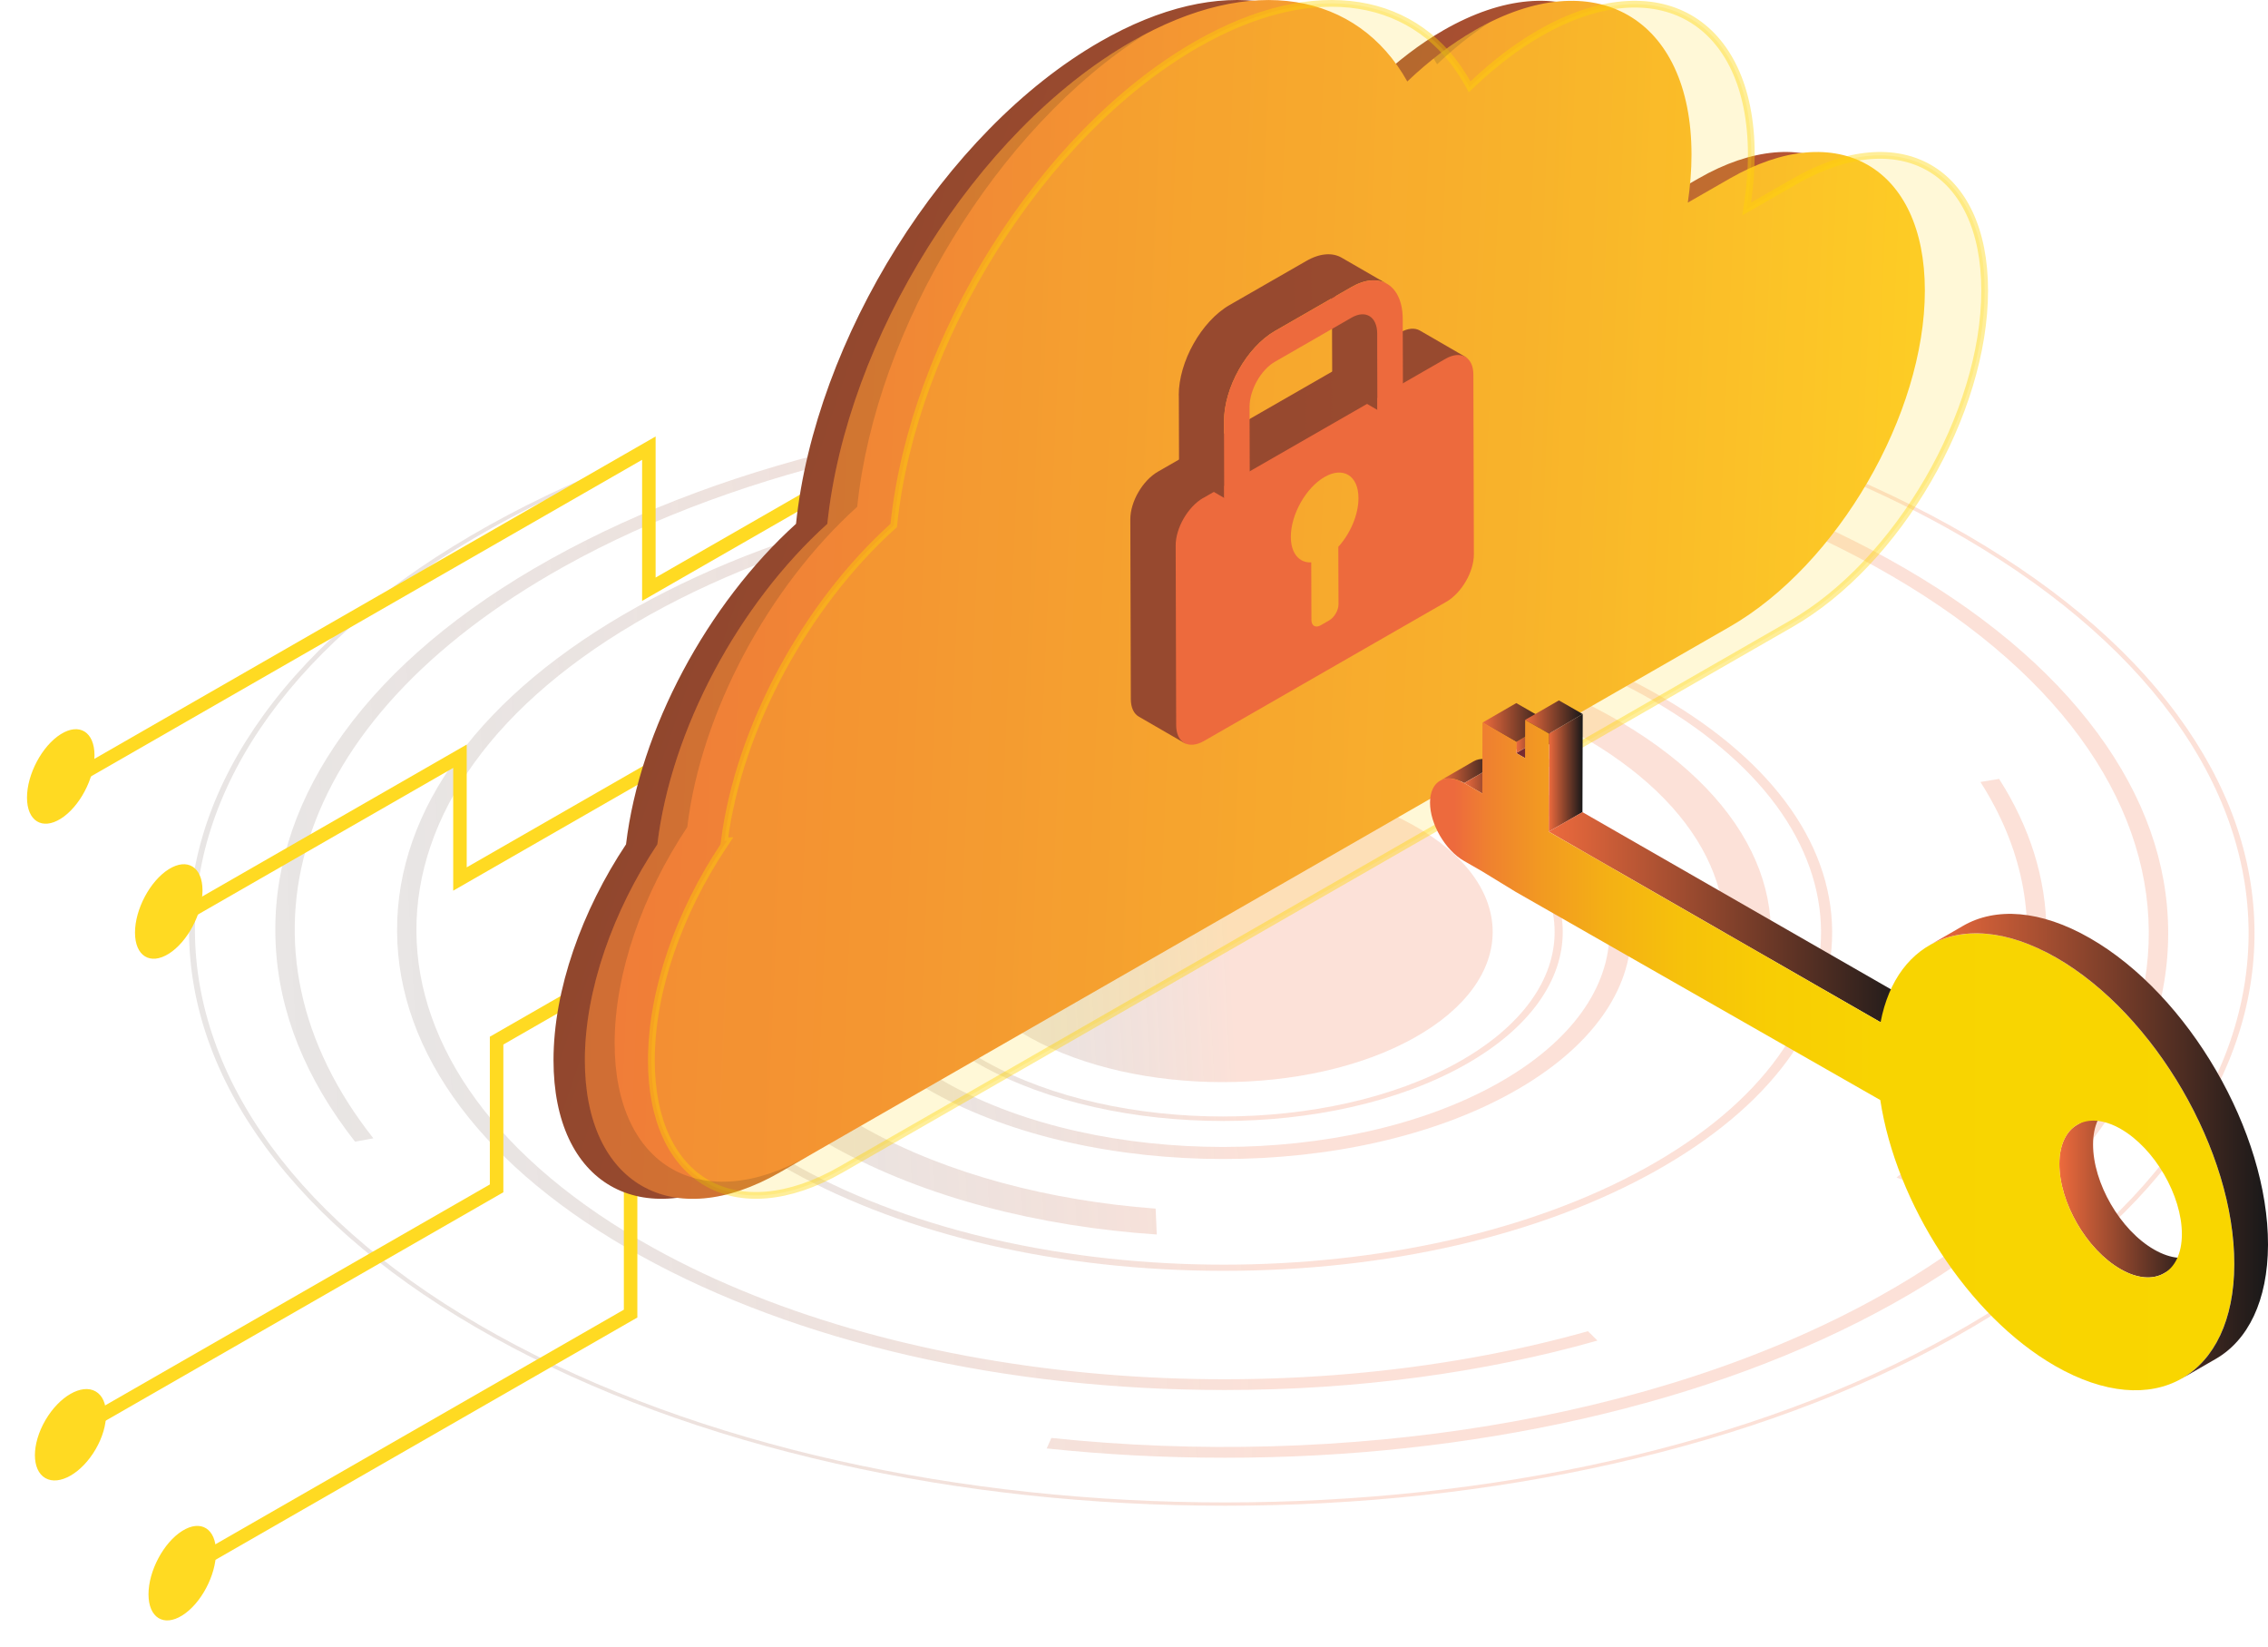 <svg width="168" height="122" viewBox="0 0 168 122" fill="none" xmlns="http://www.w3.org/2000/svg">
<g clip-path="url(#clip0_3619_42404)">
<g opacity="0.4">
<path d="M104.642 61.081C96.777 56.723 84.066 56.723 76.252 61.081C76.215 61.102 76.18 61.122 76.144 61.143C71.114 63.991 69.401 67.972 70.993 71.599C71.84 73.529 73.624 75.361 76.343 76.867C84.208 81.226 96.922 81.226 104.737 76.867C112.55 72.509 112.507 65.441 104.642 61.082V61.081Z" fill="url(#paint0_linear_3619_42404)" fill-opacity="0.5"/>
<path d="M108.31 59.036C98.424 53.558 82.395 53.558 72.573 59.036C72.309 59.184 72.052 59.332 71.804 59.484L72.306 59.675C72.53 59.539 72.762 59.405 73 59.272C82.585 53.925 98.238 53.925 107.886 59.272C117.537 64.62 117.588 73.323 108.003 78.67C98.414 84.018 82.762 84.018 73.111 78.67C69.571 76.708 67.321 74.294 66.369 71.76L65.762 71.78C66.729 74.395 69.039 76.885 72.687 78.906C82.573 84.384 98.606 84.384 108.429 78.906C118.25 73.427 118.196 64.514 108.31 59.035L108.31 59.036Z" fill="url(#paint1_linear_3619_42404)" fill-opacity="0.5"/>
<path d="M111.879 57.044C100.014 50.47 80.768 50.47 68.98 57.044C68.496 57.315 68.032 57.592 67.588 57.876L68.924 58.384C69.308 58.144 69.706 57.907 70.12 57.676C81.283 51.449 99.511 51.449 110.747 57.676C121.987 63.904 122.046 74.038 110.882 80.266C99.716 86.495 81.489 86.495 70.25 80.266C65.981 77.9 63.327 74.971 62.287 71.905L60.672 71.962C61.745 75.237 64.56 78.372 69.118 80.897C80.985 87.474 100.232 87.474 112.022 80.897C123.809 74.323 123.746 63.621 111.879 57.045V57.044Z" fill="url(#paint2_linear_3619_42404)" fill-opacity="0.5"/>
<path d="M119.181 52.972C103.262 44.15 77.444 44.15 61.629 52.972C45.812 61.795 45.895 76.15 61.814 84.971C68.513 88.684 76.965 90.835 85.687 91.421L85.603 89.504C77.786 88.92 70.233 86.962 64.22 83.629C49.637 75.548 49.56 62.397 64.05 54.314C78.538 46.232 102.193 46.232 116.776 54.314C126.225 59.55 129.585 66.912 126.842 73.645L130.076 74.294C133.236 66.885 129.597 58.745 119.182 52.972H119.181Z" fill="url(#paint3_linear_3619_42404)" fill-opacity="0.5"/>
<path d="M59.199 86.433C41.826 76.805 41.733 61.141 58.993 51.513C76.254 41.885 104.43 41.885 121.803 51.513C139.176 61.141 139.267 76.805 122.007 86.434C104.747 96.061 76.572 96.061 59.199 86.434V86.433ZM122.369 51.197C113.801 46.449 102.431 43.834 90.353 43.834C78.276 43.834 66.936 46.45 58.424 51.198C49.912 55.946 45.245 62.259 45.285 68.973C45.325 75.688 50.064 82.002 58.632 86.75C67.2 91.498 78.571 94.112 90.648 94.112C102.724 94.112 114.064 91.498 122.576 86.749C131.088 82.001 135.754 75.688 135.715 68.973C135.676 62.258 130.935 55.945 122.367 51.197H122.369Z" fill="url(#paint4_linear_3619_42404)" fill-opacity="0.5"/>
<path d="M148.082 57.68L146.698 57.909C152.857 67.544 150.793 78.445 140.49 87.199L141.646 87.657C148.155 82.159 151.629 75.716 151.588 68.972C151.565 65.066 150.364 61.259 148.081 57.679L148.082 57.68ZM131.389 43.812C120.098 38.123 105.619 35.01 90.302 35.01C73.986 35.01 58.665 38.542 47.165 44.957C35.663 51.373 29.36 59.902 29.414 68.973C29.466 78.046 35.87 86.575 47.446 92.989C59.023 99.404 74.384 102.938 90.7 102.936C100.47 102.938 109.881 101.671 118.33 99.276L117.626 98.582C95.273 104.872 67.178 102.823 48.436 92.437C25.09 79.5 24.967 58.449 48.162 45.51C70.652 32.965 106.932 32.584 130.396 44.367L131.388 43.813L131.389 43.812Z" fill="url(#paint5_linear_3619_42404)" fill-opacity="0.5"/>
<path d="M139.912 41.412C133.2 37.692 125.377 34.811 116.67 32.85C108.26 30.957 99.379 29.996 90.273 29.996C81.166 29.996 72.297 30.956 63.908 32.85C55.224 34.811 47.435 37.692 40.767 41.412C34.096 45.133 28.942 49.471 25.442 54.307C22.063 58.977 20.364 63.912 20.395 68.974C20.424 74.037 22.18 78.972 25.614 83.641C25.837 83.945 26.066 84.246 26.302 84.545L27.657 84.297C16.596 70.311 21.281 53.391 41.764 41.965C68.462 27.073 112.049 27.073 138.921 41.965C165.796 56.858 165.937 81.091 139.239 95.984C122.626 105.251 99.474 108.753 77.879 106.486L77.536 107.264C81.86 107.722 86.269 107.954 90.73 107.953C99.835 107.953 108.706 106.993 117.095 105.099C125.781 103.138 133.566 100.257 140.237 96.536C146.906 92.817 152.063 88.477 155.561 83.642C158.94 78.971 160.637 74.037 160.607 68.974C160.579 63.912 158.822 58.977 155.388 54.307C151.834 49.473 146.627 45.133 139.912 41.412V41.412Z" fill="url(#paint6_linear_3619_42404)" fill-opacity="0.5"/>
<path d="M144.416 38.897C137.092 34.838 128.558 31.693 119.056 29.555C113.756 28.361 108.282 27.508 102.688 27L102.789 27.256C117.921 28.648 132.455 32.582 144.134 39.054C173.902 55.551 174.059 82.394 144.488 98.889C114.913 115.386 66.634 115.386 36.865 98.889C7.1 82.394 6.942 55.552 36.517 39.054C40.064 37.076 43.884 35.334 47.907 33.831L47.812 33.587C43.676 35.129 39.806 36.903 36.232 38.896C28.952 42.957 23.325 47.691 19.509 52.968C15.821 58.064 13.969 63.45 14 68.973C14.033 74.496 15.95 79.882 19.696 84.978C23.575 90.254 29.257 94.988 36.582 99.048C43.909 103.108 52.442 106.252 61.945 108.391C71.123 110.457 80.814 111.505 90.749 111.506C100.685 111.505 110.363 110.457 119.517 108.391C128.994 106.252 137.491 103.108 144.771 99.047C152.048 94.988 157.675 90.253 161.491 84.977C165.178 79.881 167.032 74.496 167 68.973C166.966 63.449 165.051 58.064 161.304 52.968C157.426 47.691 151.743 42.958 144.416 38.897Z" fill="url(#paint7_linear_3619_42404)" fill-opacity="0.5"/>
</g>
<path d="M71.984 67.791L46.711 82.303V97.278L13.317 116.454" stroke="#FFDA22" stroke-miterlimit="10"/>
<path d="M71.984 56.85L36.785 77.063V88.004L4.742 106.402" stroke="#FFDA22" stroke-miterlimit="10"/>
<path d="M66.113 46.697L34.071 65.095V56.001L13.314 67.922" stroke="#FFDA22" stroke-miterlimit="10"/>
<path d="M78.301 26.271L48.064 43.635V33.186L4.74 58.066" stroke="#FFDA22" stroke-miterlimit="10"/>
<path d="M13.5 113.37C12.119 114.234 11 116.336 11 118.064C11 119.793 12.119 120.494 13.5 119.63C14.881 118.766 16 116.664 16 114.936C16 113.207 14.881 112.506 13.5 113.37Z" fill="#FFDA22"/>
<path d="M3.359 109.46C2.329 108.869 2.329 106.953 3.358 105.18C4.387 103.408 6.056 102.45 7.085 103.041C8.115 103.632 8.115 105.548 7.086 107.321C6.057 109.094 4.388 110.052 3.359 109.46Z" fill="#FFDA22"/>
<path d="M12.5 64.37C11.119 65.234 10 67.336 10 69.064C10 70.793 11.119 71.494 12.5 70.63C13.881 69.766 15 67.664 15 65.936C15 64.207 13.881 63.506 12.5 64.37Z" fill="#FFDA22"/>
<path d="M4.5 54.37C3.119 55.234 2 57.336 2 59.064C2 60.793 3.119 61.494 4.5 60.63C5.881 59.766 7 57.664 7 55.936C7 54.207 5.881 53.506 4.5 54.37Z" fill="#FFDA22"/>
<path d="M46.374 62.513C47.394 54.015 52.395 44.725 58.964 38.792C60.383 25.135 69.923 9.726 81.493 3.085C90.474 -2.074 98.239 -0.541 101.925 6.03C103.5 4.534 105.181 3.243 106.925 2.239C115.788 -2.852 122.977 1.275 122.977 11.455C122.977 12.614 122.879 13.8 122.703 15.003L125.813 13.217C133.794 8.634 140.262 12.348 140.262 21.516C140.262 30.681 133.791 41.828 125.813 46.41L55.45 86.814C47.469 91.397 41.001 87.683 41.001 78.515C41.001 73.295 43.102 67.436 46.381 62.513H46.374Z" fill="url(#paint8_linear_3619_42404)"/>
<path d="M48.695 62.515C49.714 54.017 54.715 44.727 61.284 38.794C62.703 25.137 72.243 9.728 83.813 3.087C92.794 -2.072 100.559 -0.539 104.245 6.032C105.82 4.536 107.501 3.245 109.246 2.241C118.108 -2.85 125.297 1.277 125.297 11.457C125.297 12.616 125.199 13.802 125.023 15.005L128.133 13.219C136.115 8.636 142.582 12.35 142.582 21.518C142.582 30.683 136.111 41.83 128.133 46.412L57.771 86.816C49.789 91.398 43.322 87.685 43.322 78.517C43.322 73.297 45.422 67.438 48.701 62.515H48.695Z" fill="url(#paint9_linear_3619_42404)"/>
<path opacity="0.4" d="M66.131 38.977C59.676 44.808 54.745 53.905 53.657 62.263H53.848L53.589 62.652C50.33 67.544 48.251 73.356 48.251 78.515C48.251 83.046 49.847 86.163 52.357 87.604C54.867 89.046 58.38 88.862 62.326 86.597L132.688 46.193C136.63 43.929 140.214 40.033 142.813 35.556C145.412 31.079 147.012 26.044 147.012 21.516C147.012 16.985 145.416 13.868 142.906 12.427C140.395 10.985 136.883 11.169 132.937 13.434C132.937 13.434 132.937 13.434 132.937 13.434L129.827 15.22L129.381 15.476L129.455 14.967C129.63 13.774 129.727 12.6 129.727 11.455C129.727 6.418 127.95 2.945 125.15 1.337C122.349 -0.271 118.436 -0.064 114.05 2.456C112.325 3.449 110.66 4.726 109.097 6.211L108.864 6.432L108.707 6.152C106.899 2.93 104.101 0.953 100.655 0.406C97.203 -0.143 93.074 0.742 88.617 3.302L88.617 3.302C82.876 6.597 77.626 12.077 73.634 18.44C69.641 24.803 66.917 32.034 66.212 38.818L66.202 38.913L66.131 38.977Z" fill="url(#paint10_radial_3619_42404)" fill-opacity="0.5" stroke="#FFD600" stroke-width="0.5"/>
<g opacity="0.15">
<path d="M106.45 4.762C106.369 4.614 106.281 4.472 106.193 4.331C107.178 3.546 108.198 2.841 109.242 2.242C109.611 2.029 109.973 1.841 110.336 1.662C108.988 2.545 107.687 3.589 106.45 4.762Z" fill="#272425"/>
<path d="M48.696 62.516C49.716 54.018 54.716 44.728 61.285 38.794C62.705 25.138 72.245 9.729 83.814 3.088C84.177 2.879 84.539 2.687 84.898 2.498C73.844 9.466 64.87 24.316 63.497 37.528C56.928 43.461 51.928 52.751 50.908 61.249C47.629 66.175 45.528 72.035 45.528 77.251C45.528 86.416 51.999 90.132 59.977 85.55L57.769 86.82C49.787 91.403 43.319 87.689 43.319 78.521C43.319 73.302 45.42 67.442 48.699 62.519L48.696 62.516Z" fill="#181819"/>
</g>
<path d="M85.774 34.928L87.729 33.806L89.734 32.654L99.755 26.899L101.761 25.747L103.719 24.621C104.288 24.294 104.807 24.264 105.179 24.48L108.727 26.532C108.354 26.316 107.836 26.346 107.266 26.673L105.308 27.799L103.303 28.951L93.281 34.706L91.276 35.858L89.321 36.98C88.186 37.631 87.271 39.211 87.275 40.505L87.312 53.818C87.312 54.462 87.542 54.913 87.908 55.125L84.361 53.073C83.992 52.861 83.765 52.41 83.765 51.766L83.728 38.453C83.724 37.159 84.639 35.579 85.774 34.928Z" fill="url(#paint11_linear_3619_42404)"/>
<path d="M89.133 36.876L91.088 35.754L93.094 34.602L103.115 28.847L105.121 27.694L107.079 26.569C108.21 25.919 109.135 26.441 109.139 27.735L109.176 41.048C109.179 42.342 108.264 43.918 107.13 44.569L89.184 54.873C88.049 55.523 87.128 55.001 87.124 53.707L87.087 40.394C87.084 39.1 87.998 37.52 89.133 36.869V36.876ZM97.129 41.647L97.142 45.91C97.142 46.348 97.454 46.523 97.837 46.301L98.457 45.944C98.839 45.724 99.148 45.192 99.148 44.757L99.134 40.495C100.018 39.525 100.632 38.113 100.628 36.883C100.625 35.225 99.497 34.528 98.115 35.323C96.732 36.118 95.614 38.103 95.618 39.76C95.621 40.99 96.244 41.691 97.129 41.647Z" fill="#ED6A3D"/>
<path d="M87.321 29.281L87.338 34.942L90.685 36.876V36.667L90.668 31.215C90.662 28.711 92.349 25.713 94.439 24.51L98.579 22.131C98.637 22.313 98.667 22.525 98.671 22.761V23.893V24.142V25.025L98.684 28.422L102.031 30.356V30.147L102.025 27.441L102.316 27.61C102.485 27.707 102.716 27.697 102.973 27.549C103.325 27.347 103.63 26.936 103.793 26.501L103.783 23.539L100.561 21.676V22.808V22.896L98.911 21.942L100.11 21.255C101.13 20.668 102.055 20.618 102.736 21.015L102.191 20.702C102.191 20.702 102.187 20.702 102.184 20.702L99.385 19.085C98.704 18.691 97.776 18.741 96.76 19.327L91.085 22.586C88.995 23.785 87.308 26.784 87.314 29.288L87.321 29.281Z" fill="url(#paint12_linear_3619_42404)"/>
<path d="M90.665 31.219L90.682 36.88L90.808 36.809L92.576 35.795L92.559 30.134C92.559 28.88 93.399 27.384 94.446 26.785L98.796 24.284L100.117 23.523C101.161 22.923 102.011 23.452 102.015 24.702V25.834L102.018 26.966L102.028 30.36L102.153 30.289L103.922 29.275L103.915 26.64L103.905 23.678V23.614C103.902 22.098 103.275 21.11 102.319 20.837C102.319 20.837 102.316 20.837 102.313 20.837C101.689 20.662 100.93 20.787 100.111 21.259L94.436 24.517C92.346 25.716 90.658 28.715 90.665 31.219Z" fill="#ED6A3D"/>
<path d="M109.165 56.373L106.668 57.815C107.125 57.549 107.762 57.586 108.46 57.99L110.957 56.548C110.256 56.147 109.622 56.11 109.165 56.373Z" fill="url(#paint13_linear_3619_42404)"/>
<path d="M109.8 58.761L112.297 57.315L110.959 56.547L108.462 57.992L109.8 58.761Z" fill="url(#paint14_linear_3619_42404)"/>
<path d="M112.969 56.144L115.469 54.702L114.808 54.324L112.311 55.766L112.969 56.144Z" fill="#782B31"/>
<path d="M112.312 55.766L114.809 54.324L114.812 53.502L112.316 54.944L112.312 55.766Z" fill="url(#paint15_linear_3619_42404)"/>
<path d="M112.316 54.944L114.812 53.502L112.316 52.066L109.819 53.509L112.316 54.944Z" fill="url(#paint16_linear_3619_42404)"/>
<path d="M114.721 61.586L117.218 60.144L117.238 52.879L114.741 54.324L114.721 61.586Z" fill="url(#paint17_linear_3619_42404)"/>
<path d="M114.741 54.324L117.238 52.878L115.473 51.867L112.976 53.309L114.741 54.324Z" fill="url(#paint18_linear_3619_42404)"/>
<path d="M139.301 75.7L141.801 74.257L117.219 60.143L114.722 61.585L139.301 75.7Z" fill="url(#paint19_linear_3619_42404)"/>
<path d="M153.869 83.294L156.366 81.852C155.553 82.323 155.045 83.324 155.042 84.746C155.035 87.61 157.057 91.101 159.564 92.536C160.825 93.261 161.97 93.328 162.793 92.85L160.296 94.292C159.469 94.77 158.328 94.703 157.068 93.978C154.564 92.54 152.538 89.052 152.545 86.188C152.548 84.766 153.053 83.762 153.869 83.294Z" fill="url(#paint20_linear_3619_42404)"/>
<path d="M108.462 57.992L109.8 58.761L109.814 53.507L112.311 54.943V55.765L112.968 56.142L112.975 53.309L114.74 54.323L114.719 61.587L139.302 75.702C140.501 69.412 145.878 67.225 152.318 70.924C159.622 75.12 165.524 85.285 165.5 93.632C165.476 101.978 159.537 105.347 152.23 101.152C145.789 97.453 140.44 89.106 139.281 81.464L112.277 66.049L109.78 64.522L108.442 63.754C107.049 62.956 105.925 61.018 105.928 59.428C105.931 57.837 107.066 57.197 108.455 57.996L108.462 57.992ZM157.068 93.982C159.575 95.421 161.614 94.265 161.621 91.401C161.628 88.537 159.605 85.046 157.098 83.607C154.594 82.168 152.555 83.324 152.548 86.188C152.541 89.052 154.564 92.543 157.071 93.979L157.068 93.982Z" fill="url(#paint21_linear_3619_42404)"/>
<path d="M161.644 102.069L164.141 100.627C166.516 99.252 167.986 96.334 168 92.186C168.024 83.84 162.122 73.674 154.818 69.479C151.145 67.37 147.815 67.174 145.413 68.562L142.916 70.005C145.318 68.616 148.649 68.812 152.321 70.921C159.625 75.116 165.527 85.282 165.503 93.628C165.493 97.776 164.019 100.694 161.644 102.066V102.069Z" fill="url(#paint22_linear_3619_42404)"/>
</g>
<defs>
<linearGradient id="paint0_linear_3619_42404" x1="70.538" y1="347.319" x2="121.675" y2="344.516" gradientUnits="userSpaceOnUse">
<stop offset="0.203" stop-color="#181919" stop-opacity="0.5"/>
<stop offset="0.695" stop-color="#ED6A3D"/>
</linearGradient>
<linearGradient id="paint1_linear_3619_42404" x1="65.911" y1="419.175" x2="129.593" y2="415.72" gradientUnits="userSpaceOnUse">
<stop offset="0.203" stop-color="#181919" stop-opacity="0.5"/>
<stop offset="0.695" stop-color="#ED6A3D"/>
</linearGradient>
<linearGradient id="paint2_linear_3619_42404" x1="60.851" y1="489.364" x2="137.462" y2="485.199" gradientUnits="userSpaceOnUse">
<stop offset="0.203" stop-color="#181919" stop-opacity="0.5"/>
<stop offset="0.695" stop-color="#ED6A3D"/>
</linearGradient>
<linearGradient id="paint3_linear_3619_42404" x1="50.063" y1="630.794" x2="153.679" y2="625.093" gradientUnits="userSpaceOnUse">
<stop offset="0.203" stop-color="#181919" stop-opacity="0.5"/>
<stop offset="0.695" stop-color="#ED6A3D"/>
</linearGradient>
<linearGradient id="paint4_linear_3619_42404" x1="45.555" y1="695.874" x2="160.729" y2="689.561" gradientUnits="userSpaceOnUse">
<stop offset="0.203" stop-color="#181919" stop-opacity="0.5"/>
<stop offset="0.695" stop-color="#ED6A3D"/>
</linearGradient>
<linearGradient id="paint5_linear_3619_42404" x1="29.779" y1="915.92" x2="185.383" y2="907.391" gradientUnits="userSpaceOnUse">
<stop offset="0.203" stop-color="#181919" stop-opacity="0.5"/>
<stop offset="0.695" stop-color="#ED6A3D"/>
</linearGradient>
<linearGradient id="paint6_linear_3619_42404" x1="20.813" y1="1040.98" x2="199.391" y2="1031.19" gradientUnits="userSpaceOnUse">
<stop offset="0.203" stop-color="#181919" stop-opacity="0.5"/>
<stop offset="0.695" stop-color="#ED6A3D"/>
</linearGradient>
<linearGradient id="paint7_linear_3619_42404" x1="14.457" y1="1122.92" x2="209.313" y2="1112.17" gradientUnits="userSpaceOnUse">
<stop offset="0.203" stop-color="#181919" stop-opacity="0.5"/>
<stop offset="0.695" stop-color="#ED6A3D"/>
</linearGradient>
<linearGradient id="paint8_linear_3619_42404" x1="229" y1="44" x2="-137.5" y2="-81" gradientUnits="userSpaceOnUse">
<stop stop-color="#ED6A3D"/>
<stop offset="1" stop-color="#181919"/>
</linearGradient>
<linearGradient id="paint9_linear_3619_42404" x1="156.5" y1="50" x2="12.403" y2="43.675" gradientUnits="userSpaceOnUse">
<stop stop-color="#FFDA22"/>
<stop offset="0.312" stop-color="#F7AA2D"/>
<stop offset="0.636" stop-color="#F18735"/>
<stop offset="1" stop-color="#ED6A3D"/>
</linearGradient>
<radialGradient id="paint10_radial_3619_42404" cx="0" cy="0" r="1" gradientUnits="userSpaceOnUse" gradientTransform="translate(3146.62 -2733.35) rotate(138.188) scale(47.085 47.008)">
<stop offset="0.245" stop-color="#181819" stop-opacity="0.05"/>
<stop offset="0.979" stop-color="#FFDA22" stop-opacity="0.9"/>
</radialGradient>
<linearGradient id="paint11_linear_3619_42404" x1="4647.47" y1="39.763" x2="-6689.55" y2="39.551" gradientUnits="userSpaceOnUse">
<stop stop-color="#ED6A3D"/>
<stop offset="1" stop-color="#181919"/>
</linearGradient>
<linearGradient id="paint12_linear_3619_42404" x1="3095.59" y1="27.87" x2="-4377.41" y2="27.713" gradientUnits="userSpaceOnUse">
<stop stop-color="#ED6A3D"/>
<stop offset="1" stop-color="#181919"/>
</linearGradient>
<linearGradient id="paint13_linear_3619_42404" x1="110.957" y1="57.097" x2="106.665" y2="57.097" gradientUnits="userSpaceOnUse">
<stop stop-color="#181819"/>
<stop offset="1" stop-color="#ED6A3D"/>
</linearGradient>
<linearGradient id="paint14_linear_3619_42404" x1="112.297" y1="57.652" x2="108.462" y2="57.652" gradientUnits="userSpaceOnUse">
<stop stop-color="#181819"/>
<stop offset="1" stop-color="#ED6A3D"/>
</linearGradient>
<linearGradient id="paint15_linear_3619_42404" x1="114.812" y1="54.634" x2="112.312" y2="54.634" gradientUnits="userSpaceOnUse">
<stop stop-color="#181819"/>
<stop offset="1" stop-color="#ED6A3D"/>
</linearGradient>
<linearGradient id="paint16_linear_3619_42404" x1="114.812" y1="53.505" x2="109.819" y2="53.505" gradientUnits="userSpaceOnUse">
<stop stop-color="#181819"/>
<stop offset="1" stop-color="#ED6A3D"/>
</linearGradient>
<linearGradient id="paint17_linear_3619_42404" x1="117.238" y1="57.232" x2="114.721" y2="57.232" gradientUnits="userSpaceOnUse">
<stop stop-color="#181819"/>
<stop offset="1" stop-color="#ED6A3D"/>
</linearGradient>
<linearGradient id="paint18_linear_3619_42404" x1="117.238" y1="53.094" x2="112.976" y2="53.094" gradientUnits="userSpaceOnUse">
<stop stop-color="#181819"/>
<stop offset="1" stop-color="#ED6A3D"/>
</linearGradient>
<linearGradient id="paint19_linear_3619_42404" x1="141.801" y1="67.923" x2="114.722" y2="67.923" gradientUnits="userSpaceOnUse">
<stop stop-color="#181819"/>
<stop offset="1" stop-color="#ED6A3D"/>
</linearGradient>
<linearGradient id="paint20_linear_3619_42404" x1="162.793" y1="88.227" x2="152.545" y2="88.227" gradientUnits="userSpaceOnUse">
<stop stop-color="#181819"/>
<stop offset="1" stop-color="#ED6A3D"/>
</linearGradient>
<linearGradient id="paint21_linear_3619_42404" x1="165.503" y1="78.132" x2="105.931" y2="78.132" gradientUnits="userSpaceOnUse">
<stop stop-color="#F9D600"/>
<stop offset="0.43" stop-color="#F8D401"/>
<stop offset="0.58" stop-color="#F8CD04"/>
<stop offset="0.69" stop-color="#F6C10B"/>
<stop offset="0.78" stop-color="#F4B015"/>
<stop offset="0.86" stop-color="#F29A21"/>
<stop offset="0.93" stop-color="#EF8030"/>
<stop offset="0.97" stop-color="#ED6A3D"/>
</linearGradient>
<linearGradient id="paint22_linear_3619_42404" x1="168" y1="84.871" x2="142.913" y2="84.871" gradientUnits="userSpaceOnUse">
<stop stop-color="#181819"/>
<stop offset="1" stop-color="#ED6A3D"/>
</linearGradient>
<clipPath id="clip0_3619_42404">
<rect width="168" height="122" fill="white" transform="matrix(-1 0 0 1 168 0)"/>
</clipPath>
</defs>
</svg>
